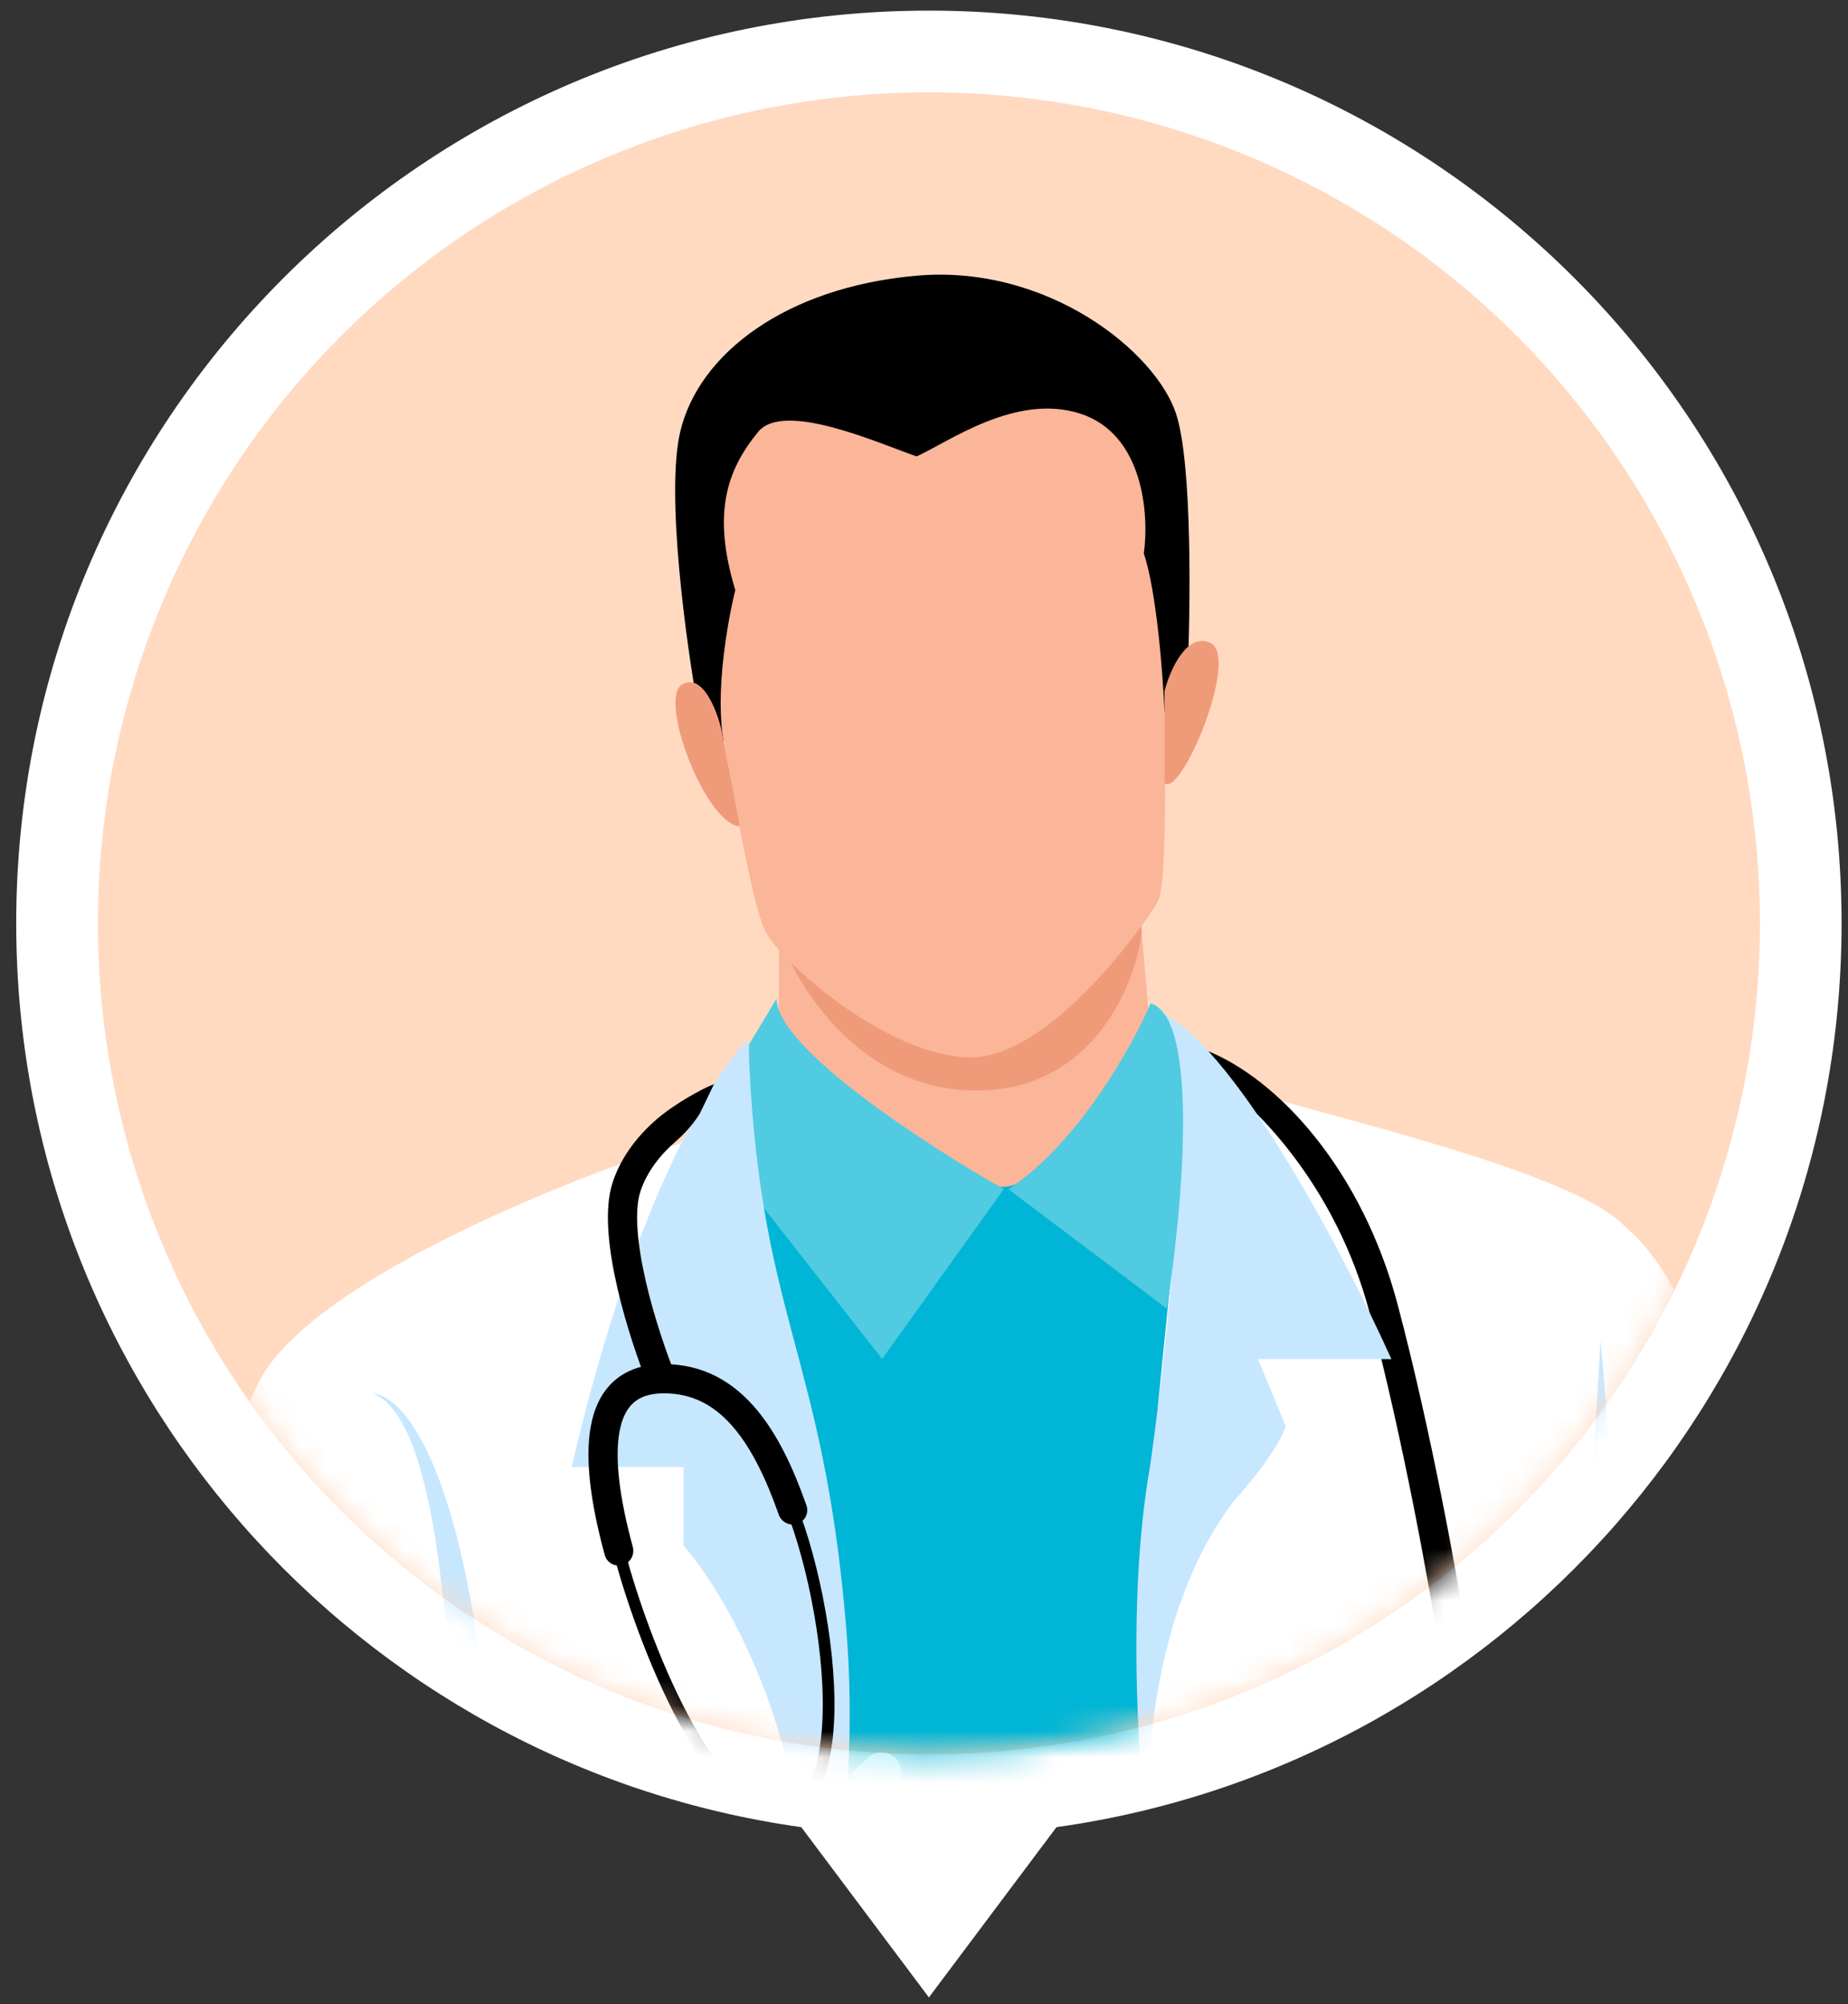 <svg xmlns="http://www.w3.org/2000/svg" width="71" height="77" viewBox="0 0 71 77" fill="none"><rect x="0" y="0" width="71" height="77" fill="#333333" stroke="none"/><path d="M40.59 70.198C57.636 67.814 70.753 53.175 70.753 35.473C70.753 16.107 55.054 0.408 35.688 0.408C16.322 0.408 0.623 16.107 0.623 35.473C0.623 53.175 13.74 67.813 30.785 70.198L35.688 76.739L40.59 70.198Z" fill="white"></path><circle cx="35.689" cy="35.474" r="31.928" fill="#FFDAC1"></circle><mask id="mask0_4629_28221" style="mask-type:alpha" maskUnits="userSpaceOnUse" x="3" y="3" width="65" height="65"><circle cx="35.689" cy="35.472" r="31.928" fill="#FFD5D3"></circle></mask><g mask="url(#mask0_4629_28221)"><path d="M24.701 82.256L28.579 43.478L45.641 45.805L58.826 82.256H24.701Z" fill="#00B5D5"></path><path d="M29.924 40.571V35.898L43.68 33.781L44.209 39.778C43.18 42.07 40.06 45.603 38.508 45.603C36.956 45.603 32.364 42.599 29.924 40.571Z" fill="#FBB599"></path><path d="M30.63 52.566C28.937 46.781 28.632 41.867 28.691 40.133L26.133 43.925C21.901 45.277 12.8 48.898 10.261 52.566C7.721 56.234 5.793 73.906 5.146 82.283H29.66C34.069 69.761 32.747 59.797 30.63 52.566Z" fill="white"></path><path d="M48.004 41.899C46.875 41.406 45.182 39.519 44.477 38.637C46.505 42.164 44.477 49.924 43.948 61.387C43.525 70.558 44.83 78.788 45.535 81.757H70.754C67.316 52.745 64.67 48.954 62.113 46.837C59.556 44.721 49.415 42.517 48.004 41.899Z" fill="white"></path><path d="M53.119 65.835C53.097 67.571 54.427 68.99 56.091 69.004C57.754 69.019 59.12 67.623 59.142 65.886C59.164 64.15 57.833 62.731 56.17 62.716C54.507 62.702 53.141 64.098 53.119 65.835Z" fill="#9FCDD7"></path><path fill-rule="evenodd" clip-rule="evenodd" d="M56.169 62.941C57.699 62.954 58.939 64.262 58.919 65.884C58.898 67.506 57.625 68.793 56.095 68.78C54.565 68.767 53.324 67.458 53.344 65.836C53.365 64.215 54.638 62.927 56.169 62.941ZM59.368 65.888C59.391 64.037 57.97 62.507 56.174 62.492C54.378 62.477 52.919 63.981 52.896 65.832C52.872 67.683 54.293 69.213 56.089 69.228C57.885 69.244 59.344 67.739 59.368 65.888Z" fill="#5398A4"></path><path d="M54.296 65.474C54.281 66.631 55.168 67.577 56.277 67.587C57.386 67.596 58.297 66.666 58.312 65.508C58.326 64.35 57.439 63.404 56.33 63.395C55.221 63.386 54.31 64.316 54.296 65.474Z" fill="#BEE7EB"></path><path fill-rule="evenodd" clip-rule="evenodd" d="M56.331 63.619C57.306 63.627 58.104 64.463 58.09 65.506C58.077 66.549 57.259 67.371 56.283 67.362C55.307 67.354 54.51 66.518 54.523 65.475C54.537 64.433 55.355 63.611 56.331 63.619ZM58.539 65.51C58.555 64.237 57.578 63.181 56.336 63.17C55.094 63.16 54.091 64.199 54.075 65.472C54.059 66.744 55.036 67.8 56.278 67.811C57.52 67.822 58.523 66.782 58.539 65.51Z" fill="#5398A4"></path><path fill-rule="evenodd" clip-rule="evenodd" d="M52.611 50.402C51.324 45.546 48.222 42.497 46.891 41.609L46.312 40.342C49.118 41.439 52.331 44.965 53.696 50.114C55.028 55.142 56.066 60.984 56.42 63.28L55.311 63.451C54.961 61.177 53.93 55.378 52.611 50.402Z" fill="black"></path><path d="M44.193 56.285C45.759 45.076 45.197 40.064 44.72 38.959C47.613 40.466 51.751 48.426 53.458 52.217H48.336L49.391 54.779C49.34 55.055 48.878 56.014 47.432 57.641C44.117 61.92 43.891 68.665 44.193 71.502C43.791 68.69 43.228 61.709 44.193 56.285Z" fill="#C7E7FF"></path><path d="M14.318 53.535C17.987 54.876 17.669 73.258 17.052 82.282H19.08C19.785 59.708 16.2 53.711 14.318 53.535Z" fill="#C7E7FF"></path><path d="M58.228 81.754C60.204 70.184 61.227 56.769 61.491 51.508C62.761 64.16 60.962 76.943 59.904 81.754H58.228Z" fill="#C7E7FF"></path><path d="M28.777 40.131L29.836 38.367C29.836 40.272 35.655 44.04 38.565 45.686L33.892 52.211L28.777 45.686V40.131Z" fill="#50CBE1"></path><path d="M44.827 50.275L38.742 45.689C41.423 43.926 43.504 40.193 44.209 38.547C46.114 39.111 45.414 46.601 44.827 50.275Z" fill="#50CBE1"></path><path d="M37.508 41.898C33.063 41.898 30.6 37.9 29.924 35.902L43.856 34.315V35.902C43.592 37.9 41.952 41.898 37.508 41.898Z" fill="#EF9B7A"></path><path d="M29.453 35.875C28.746 34.726 27.317 25.602 26.691 21.184C26.213 18.717 27.221 13.783 35.086 13.783C42.951 13.783 44.622 17.392 44.475 19.196C44.696 23.982 45.005 33.776 44.475 34.66C43.812 35.764 40.278 40.624 37.295 40.624C34.313 40.624 30.336 37.311 29.453 35.875Z" fill="#FBB599"></path><path d="M29.132 16.588C30.119 15.389 33.776 17.036 35.216 17.535C36.451 16.977 39.008 15.107 41.477 15.883C43.946 16.659 44.152 19.792 43.946 21.262C44.44 22.743 44.681 25.935 44.739 27.346L45.621 26.024C45.739 23.437 45.815 17.788 45.18 15.883C44.387 13.502 40.242 10.151 35.216 10.592C30.19 11.033 26.839 13.59 26.134 16.588C25.569 18.987 26.369 24.76 26.839 27.346L27.809 28.493C27.456 26.659 27.956 23.849 28.25 22.673C27.368 19.763 27.897 18.087 29.132 16.588Z" fill="black"></path><path d="M46.504 24.702C45.587 24.278 44.946 25.76 44.74 26.553V30.081C45.358 30.698 47.65 25.231 46.504 24.702Z" fill="#EF9B7A"></path><path d="M26.221 26.286C26.997 25.863 27.544 27.285 27.721 28.05L28.426 31.753C27.103 31.665 25.252 26.815 26.221 26.286Z" fill="#EF9B7A"></path><path d="M21.965 56.362C24.315 46.177 27.464 41.17 28.745 39.94C29.121 50.712 31.607 51.691 32.511 62.539C33.116 69.801 31.548 76.62 30.27 80.373C30.027 81.487 29.76 82.036 29.573 82.201C29.782 81.721 30.021 81.106 30.27 80.373C30.583 78.937 30.854 76.56 30.854 72.86C30.854 66.291 27.79 61.133 26.259 59.375V56.362H21.965Z" fill="#C7E7FF"></path><path fill-rule="evenodd" clip-rule="evenodd" d="M26.274 66.531C25.082 64.418 24.143 61.763 23.676 60.069L24.108 59.949C24.57 61.62 25.497 64.239 26.665 66.31C27.249 67.346 27.896 68.264 28.586 68.916C29.278 69.569 29.988 69.935 30.704 69.921L30.706 69.921H30.709C30.962 69.921 31.254 69.836 31.567 69.681C31.879 69.527 32.2 69.311 32.509 69.066C33.128 68.576 33.681 67.985 33.999 67.594L34.348 67.876C34.013 68.288 33.437 68.903 32.788 69.418C32.463 69.675 32.115 69.911 31.766 70.083C31.42 70.254 31.059 70.37 30.711 70.37C29.83 70.386 29.012 69.935 28.278 69.242C27.543 68.547 26.869 67.587 26.274 66.531Z" fill="black"></path><path fill-rule="evenodd" clip-rule="evenodd" d="M31.542 66.778C31.829 64.344 31.189 60.702 30.331 58.353L30.753 58.199C31.628 60.596 32.285 64.311 31.988 66.83C31.84 68.082 31.472 69.163 30.757 69.747C30.014 70.354 28.979 70.367 27.658 69.667L27.868 69.271C29.108 69.927 29.928 69.845 30.473 69.4C31.046 68.932 31.398 68.003 31.542 66.778Z" fill="black"></path><path fill-rule="evenodd" clip-rule="evenodd" d="M25.244 42.989C25.924 42.404 26.96 41.836 27.432 41.65L26.883 42.79C26.883 42.79 26.559 43.337 25.976 43.839C25.394 44.34 24.867 44.988 24.607 45.766C24.49 46.117 24.452 46.617 24.494 47.235C24.535 47.845 24.651 48.527 24.81 49.221C25.129 50.608 25.608 51.992 25.951 52.836L24.912 53.258C24.551 52.369 24.051 50.928 23.717 49.472C23.55 48.743 23.421 47.999 23.375 47.311C23.328 46.632 23.359 45.964 23.543 45.411C23.886 44.382 24.564 43.574 25.244 42.989Z" fill="black"></path><path fill-rule="evenodd" clip-rule="evenodd" d="M23.8 55.009C23.616 56.022 23.792 57.517 24.311 59.428C24.393 59.727 24.223 60.039 23.926 60.126V60.126C23.628 60.213 23.316 60.042 23.235 59.744C22.698 57.774 22.466 56.074 22.696 54.809C22.824 54.106 23.102 53.491 23.596 53.053C24.095 52.611 24.748 52.408 25.508 52.408C27.023 52.408 28.189 53.091 29.094 54.184C29.885 55.138 30.485 56.412 30.984 57.839C31.087 58.131 30.925 58.448 30.63 58.544V58.544C30.336 58.64 30.02 58.478 29.917 58.186C29.44 56.827 28.896 55.703 28.23 54.9C27.497 54.014 26.629 53.53 25.508 53.53C24.95 53.53 24.585 53.675 24.34 53.893C24.09 54.114 23.898 54.469 23.8 55.009Z" fill="black"></path><path d="M34.417 67.561C34.703 67.863 34.689 68.338 34.387 68.624L33.764 69.212C33.717 69.257 33.642 69.254 33.597 69.207L32.727 68.285C32.682 68.238 32.684 68.163 32.732 68.119L33.355 67.53C33.657 67.245 34.132 67.259 34.417 67.561V67.561Z" fill="#70E1F5"></path></g></svg>